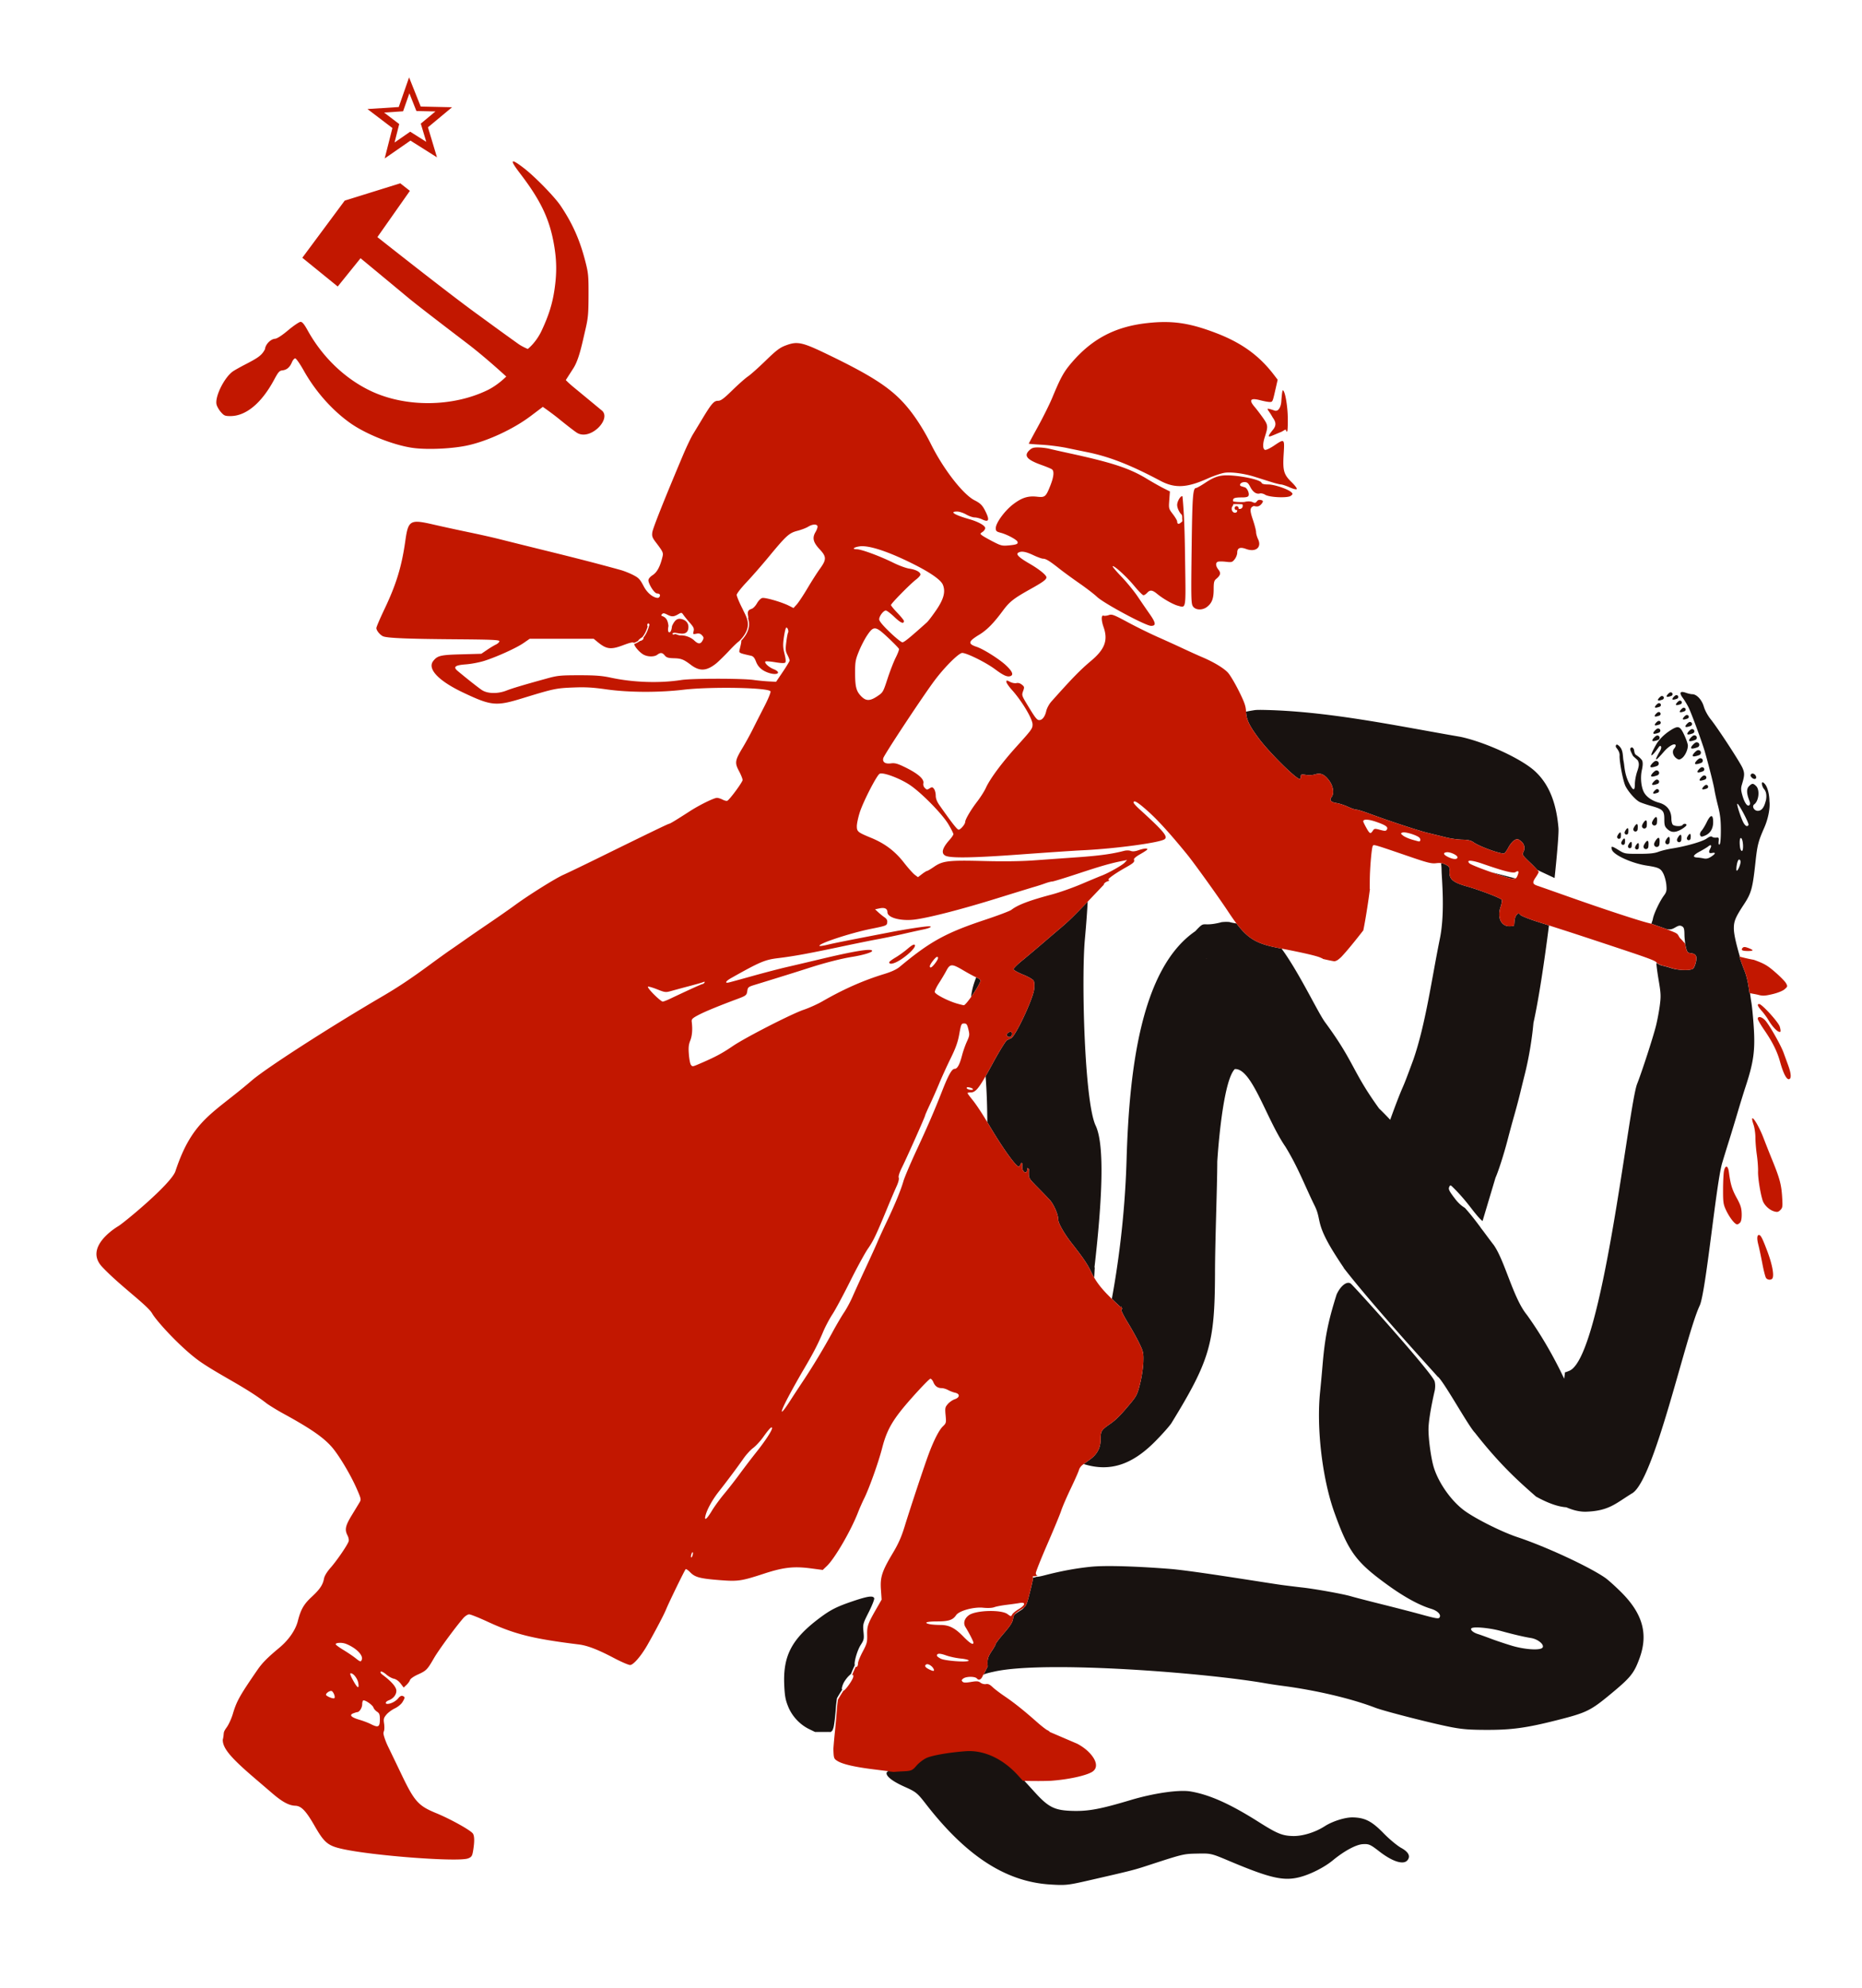 <?xml version="1.0"?>
<svg xmlns="http://www.w3.org/2000/svg" width="1581.061" height="1687.389" viewBox="0 0 1581.061 1687.389">
  <path d="M1428.582 587.291c-2.2-.058-2.193 1.715.22 4.938 1.419 1.895 3.61 5.493 4.874 7.968 2.396 4.688 11.788 30.18 14 38 3.657 12.93 7.46 28.018 8.063 32 .374 2.475 1.742 8.696 3.062 13.844 1.842 7.182 2.406 11.992 2.406 20.688 0 7.081-.414 11.58-1.093 12-.722.445-.966-.455-.75-2.688.292-3.022.068-3.33-2.063-3.094-1.304.144-2.884-.181-3.531-.718-.805-.668-2.265-.18-4.625 1.5-3.649 2.596-17.72 6.616-29.438 8.437-3.85.6-9.025 1.87-11.5 2.813-3.347 1.273-7.575 1.718-16.562 1.718-11.919 0-12.18-.037-17.406-3.281-5.694-3.534-6.599-3.582-5.532-.219 1.423 4.484 16.811 11.513 29.5 13.469 10.194 1.572 11.896 2.38 14.125 6.75 1.162 2.277 2.327 6.622 2.594 9.688.424 4.86.142 6.04-2.125 9.093-3.537 4.767-8.638 15.595-9.312 19.75-.167 1.026-.763 2.444-1.25 4.094.09.025.237.073.312.094 3.89 1.404 7.753 2.718 11.188 3.938.077.027.173.066.25.094.185.07.258.119.437.187 3.305.955 5.221.502 8.031-1.156 1.822-1.075 2.95-1.54 3.938-1.531.593 0 1.133.17 1.75.5 1.72.92 2.089 2.111 2.156 7.312.02 1.481.165 3.233.344 4.938.116 1.114.254 2.195.406 3.187.071.463.172.903.25 1.313.01.029-.01.066 0 .094.081.4.165.86.25 1.187l.031.125c.752 2.87 1.24 3.916 2.532 4.375.2.068.412.142.656.188h.062c.25.045.51.094.813.125h.062c.515.056.982.148 1.407.25h.062c.2.049.383.127.563.187 2.62.858 3.236 2.882 2.312 7.031-.516 2.318-1.52 4.792-2.219 5.5-.246.25-.651.445-1.156.625a9.398 9.398 0 01-1.719.438c-.227.033-.444.068-.687.094-.114.014-.226.019-.344.03h-.062c-.137.013-.273.044-.407.064-.156.014-.306.02-.468.03-.338.025-.705.02-1.063.032-.174.01-.353.028-.531.03h-.469c-.404 0-.8-.02-1.219-.03-3.522-.087-7.485-.592-10.5-1.563-3.025-.975-6.737-1.974-8.25-2.25-.07-.013-.12-.019-.187-.03a31.817 31.817 0 01-4.313-2.126c.02.13.068.32.063.375-.109 1.1.75 7.598 1.906 14.438 1.88 11.121 1.982 13.394.906 21.5-.66 4.985-2.118 12.662-3.218 17.062-2.395 9.575-11.982 39.102-16 49.25-7.26 18.332-29.469 231.903-57.563 243.5-1.898.784-2.863 1.15-3.687 1.282l-.688 5.468c-8.895-18.883-19.795-37.74-31.719-54.28-11.736-14.316-18.846-46.639-28.437-59.688h-.031a532.806 532.806 0 01-4.094-5.407c-1.329-1.797-2.686-3.608-4.031-5.437-.885-1.146-1.74-2.275-2.657-3.438l.032-.094c-4.238-5.7-8.597-11.39-13.375-16.656-1.322-.808-4.564-2.831-8-7.281-5.138-6.654-6.11-8.497-5.375-10.281.763-1.852 1.145-1.926 2.625-.5 5.37 5.182 10.618 11.136 16.406 18.687 3.585 4.677 7.274 8.971 8.219 9.531.402.543.761.839 1.156.907l10.969-36.688c2.208-4.825 6.971-19.297 10.53-33.062 1.392-5.378 3.833-14.378 5.438-20 1.606-5.62 3.904-14.27 5.094-19.22 1.19-4.95 2.855-11.7 3.688-15 3.598-14.256 6.245-30.34 7.468-44.062 4.56-20.501 9.316-52.372 13.188-82.78-3.88-1.248-7.704-2.47-10.719-3.438-6.875-2.207-13.057-4.728-13.75-5.625-1.155-1.496-1.405-1.5-2.875-.031-.881.88-1.722 3.094-1.875 4.937-.153 1.844-.315 3.713-.375 4.125-.06.413-1.854.75-3.969.75-7.044 0-10.528-7.353-7.625-16.094.91-2.74 1.436-5.585 1.157-6.312-.526-1.37-18.271-8.201-29.75-11.469-12.274-3.493-15.245-6.23-14.688-13.437.212-2.741-.242-3.447-3.25-5-1.326-.685-2.56-1.069-3.906-1.25.258 1.74.402 3.736.437 6.187.097 6.816 3.1 35.58-1.406 57.688-6.982 34.256-12.097 72.638-22.531 102.812-5.676 15.41-7.415 19.868-9.25 24-2.448 5.512-6.96 17.369-10.438 27.125-3.842-4.065-7.158-7.424-9.406-9.531-23.21-32.076-20.71-39.107-45.812-73.125-6.269-8.495-22.048-42.249-37.032-62.625-.56-.107-.99-.204-1.562-.313-18.564-3.515-26.349-7.364-36.719-21.03-2.736-.424-5.043-.88-6.094-1.25a34.75 34.75 0 00-1.937-.095 31.476 31.476 0 00-5.125.312c-.034.068-.25.15-.688.25-16.686 4.079-12.04-2.49-21.093 7.313-46.946 32.18-56.232 120.426-58.407 194.25-1.473 50.025-7.816 92.407-12.5 117.781.81.78 1.585 1.548 2.47 2.375l4.937 4.625.625-.375.718 1.938c-.349.357-.61.678-.687.875-.239.616 2.297 5.566 5.625 11 3.328 5.435 7.666 13.25 9.656 17.375 3.36 6.964 3.62 8.088 3.406 15.719-.129 4.605-1.327 12.628-2.718 18.25-2.22 8.973-3.03 10.69-7.657 16.28-8.779 10.61-12.777 14.645-18.187 18.376-7.127 4.915-7.719 5.877-7.719 12.719 0 7.288-2.819 12.73-8.937 17.156-1.906 1.38-3.963 2.858-5.438 3.937 21.962 6.843 40.713.904 60.5-19 5.669-5.701 11.916-12.683 13.875-15.53 32.945-53.602 36.878-68.15 37.125-126.5 0-27.18 1.884-73.624 1.938-95.75 1.34-20.995 5.925-69.593 14.906-78.47 14.537-.809 26.585 42.125 42.969 65.938 10.895 17.713 16.977 34.316 24.78 50 6.288 12.689.073 14.234 17.688 41.969a421.51 421.51 0 007.094 10.812c-.013.052-.018.104-.031.156 23.8 30.666 68.349 79.45 80.031 92.5.013-.052.018-.104.031-.156 5.93 5.614 25.817 41.952 31.344 47.5 22.112 28.261 38.67 42.559 51.813 54.125 10.497 5.812 19.003 8.66 25.781 9.125 5.307 2.327 10.681 3.747 16.187 3.75 20.167-.58 25.592-7.053 39.813-15.719 19.002-11.656 45.2-133.687 57.219-159.218 5.262-11.178 13.965-103.76 19.062-120.938 1.224-4.125 3.925-12.9 6-19.5s5.408-17.625 7.438-24.5c2.03-6.875 5.036-16.55 6.656-21.5 6.68-20.406 8.03-30.504 6.75-50-.542-8.25-1.454-17.64-2.031-20.875-.433-2.474-.783-5.124-1.157-7.844-.144-.025-.26-.037-.406-.063-.851-6.198-1.833-12.795-4.156-18.781-1.03-2.595-3.033-7.749-4.438-12.25.117.03.317.063.438.094-.23-.736-.465-1.469-.656-2.156-2-7.181-4.482-16.227-4.5-21.906-.02-6.019 1.405-9.446 8.437-20.125 6.43-9.764 7.497-13.634 9.938-36.125 1.57-14.478 2.353-17.533 7.468-29.188 3.335-7.598 5.107-16.758 4.375-22.531v-.094c.028-3.874-1.075-11.668-4.218-14.813-3.377-3.376-2.35 2.343-.407 4.594 1.483 1.717 2.599 4.524 1.688 9.563-.125.392-.248.773-.375 1.25-1.391 5.225-3.527 7.75-6.563 7.75-3.142 0-5.268-3.865-3.03-5.5 3.902-2.854 4.902-12.254 1.655-15.5-2.524-2.524-3.49-2.512-6.093.094-2.221 2.221-2.13 6.089.281 12.218.742 1.887.772 3.135.094 3.813-1.634 1.633-4.086-1.673-5.907-7.938-1.377-4.737-1.45-6.346-.437-9.687 2.27-7.491 2.33-9.553.5-13.813-2.169-5.044-21.126-34.073-27.063-41.437-2.473-3.069-4.895-7.532-5.812-10.688-1.699-5.843-6.086-10.562-9.813-10.562-1.156 0-3.61-.559-5.437-1.219-1.214-.44-2.204-.667-2.938-.687zm-10.218.344a1.596 1.596 0 00-.344.094c-.845.31-3.143 2.595-2.844 3.406.3.811 3.093-.157 3.938-.469.844-.31 1.299-1.22 1-2.031-.225-.608-.807-.979-1.438-1-.105 0-.201-.014-.312 0zm12.437 1.875c.045.01.075-.011.125 0 .151.032.338.094.531.156a4.612 4.612 0 00-.656-.156zm-7.562.5c-.104.014-.207.054-.313.094-.845.31-3.143 2.595-2.844 3.406.3.81 3.093-.157 3.938-.469.845-.31 1.268-1.22.969-2.031-.225-.608-.807-.98-1.438-1-.105 0-.209-.014-.312 0zm-12.282.719c-.103.014-.207.055-.312.094-.845.31-3.143 2.594-2.844 3.406.3.81 3.062-.157 3.906-.47.845-.31 1.3-1.22 1-2.03-.224-.609-.806-.98-1.437-1-.105 0-.21-.015-.313 0zm15.282 3.937c-.104.015-.207.055-.313.094-.845.312-3.143 2.597-2.844 3.406.3.812 3.062-.157 3.907-.468.844-.312 1.299-1.22 1-2.032-.225-.607-.807-.978-1.438-1-.105 0-.209-.014-.312 0zm-17.782 2.156a1.654 1.654 0 00-.343.094c-.845.312-3.143 2.596-2.844 3.407.299.81 3.093-.16 3.937-.47.845-.31 1.3-1.22 1-2.03-.224-.608-.806-.98-1.437-1-.105 0-.201-.014-.313 0zm21.032 3.875c-.104.014-.207.055-.313.094-.845.312-3.143 2.596-2.844 3.407.3.81 3.062-.16 3.907-.47.844-.31 1.299-1.22 1-2.03-.225-.608-.807-.98-1.438-1-.105 0-.209-.014-.312 0zm-359.313 1.813c-2.702 0-4.547.105-5.375.312-2.372.353-4.594.757-6.75 1.219v.063c.296 6.714 2.67 11.704 10.75 22.563 8.975 12.06 31.642 34.5 34.844 34.5.5 0 .906-.93.906-2.063 0-1.871.42-2.009 4.438-1.406 2.566.385 5.9.172 7.937-.5 4.586-1.514 8.204.282 12.188 6.031 3.137 4.527 3.801 10.596 1.468 13.406-2.006 2.418-.483 4.242 4.157 4.938 2.385.358 6.749 1.763 9.687 3.125 2.938 1.361 6.158 2.469 7.188 2.469 1.03 0 5.603 1.365 10.156 3.062 16.594 6.183 42.488 14.734 50.781 16.75 4.675 1.136 11.65 2.852 15.5 3.813 3.85.96 9.963 1.798 13.594 1.875 4.96.106 7.363.661 9.594 2.25 5.328 3.794 24.233 10.52 26.187 9.312.655-.405 2.242-2.726 3.531-5.156 1.29-2.43 3.522-5.092 4.938-5.906 2.353-1.352 2.82-1.275 5.375.625 3.129 2.326 4.02 6.135 2.219 9.5-1.101 2.057-.624 2.78 5.937 9 2.523 2.391 4.64 4.6 5.906 6.062l.063.031 14.625 6.844c2.32-21.83 3.64-38.512 3.312-42.375-1.867-21.999-8.279-37.508-19.968-48.281-11.432-10.54-41.814-24.57-63.094-29.157-54.12-9.272-113.727-22.205-170.094-22.906zm338.344 1.812c-.21-.01-.414.047-.625.125-.845.312-3.143 2.595-2.844 3.407.3.81 3.062-.158 3.906-.47.845-.31 1.3-1.221 1-2.03a1.593 1.593 0 00-1.437-1.032zm23.625 2.532a1.656 1.656 0 00-.344.094c-.845.31-3.143 2.594-2.844 3.406.3.81 3.093-.157 3.938-.47.845-.31 1.299-1.22 1-2.03-.224-.609-.806-.98-1.438-1-.105 0-.2-.015-.312 0zm-23.813 5a1.654 1.654 0 00-.343.094c-.845.31-3.143 2.626-2.844 3.437.299.811 3.093-.188 3.937-.5.845-.311 1.3-1.222 1-2.031-.224-.609-.806-.98-1.437-1-.105 0-.201-.015-.313 0zm26.344.937a1.54 1.54 0 00-.344.094c-.944.348-3.521 2.906-3.187 3.813.334.906 3.43-.182 4.375-.532.944-.347 1.46-1.342 1.125-2.25-.25-.679-.92-1.101-1.625-1.125-.118 0-.23-.013-.344 0zm-10.562 4.438c-1.471.13-3.33 1.112-5.97 2.812-5.73 3.695-9.8 8.31-11.655 11.531-6.643 11.538-5.285 12.794 2.187 2.282 1.198-1.686 3.5-.399.094 4.875-5.718 10.27-.835 4.964 4-.625 4.428-5.121 9.013-7.39 9.969-5.844.36.582-.146 1.95-1.125 3.031-2.13 2.354-1.1 6.382 2.156 8.531 1.748 1.154 2.371 1.102 4.344-.281 2.6-1.82 5.093-7.077 5.093-10.719 0-1.33-1.392-5.394-3.093-9.031-2.037-4.351-3.39-6.395-5.407-6.562a3.27 3.27 0 00-.593 0zm-16.094 1.062c-.248-.01-.501.033-.75.125-.997.368-3.728 3.075-3.375 4.031.352.957 3.628-.195 4.625-.562.996-.367 1.54-1.45 1.187-2.406-.264-.718-.943-1.163-1.687-1.188zm28.875.531a1.918 1.918 0 00-.75.125c-1.01.373-3.764 3.092-3.406 4.063.357.97 3.676-.19 4.687-.563 1.011-.372 1.545-1.467 1.188-2.437-.269-.728-.964-1.163-1.72-1.188zm1.906 5.282a2.076 2.076 0 00-.812.125c-1.098.403-4.108 3.384-3.72 4.437.39 1.055 4.028-.22 5.126-.625 1.097-.403 1.67-1.57 1.281-2.625-.291-.79-1.055-1.286-1.875-1.312zm-31.437.156c-.26-.01-.52.06-.782.156-1.044.385-3.9 3.216-3.53 4.219.369 1.002 3.799-.209 4.843-.594 1.044-.384 1.588-1.529 1.219-2.531a1.91 1.91 0 00-1.75-1.25zm33 5.781c-.146.019-.29.071-.438.125-1.177.434-4.385 3.62-3.969 4.75.417 1.13 4.292-.222 5.47-.656 1.176-.434 1.79-1.683 1.374-2.813-.312-.847-1.12-1.377-2-1.406a2.205 2.205 0 00-.437 0zm-67.25 1.969c-1.201-.186-1.412 1.673-.75 2.5 1.659 2.021 3.177 4.433 2.843 7.219.01 6.102 3.108 21.73 5.063 25.562 2.51 4.92 8.442 11.587 11.875 13.344 1.416.725 5.881 2.265 9.937 3.406 9.935 2.796 11.125 3.993 11.125 11.344 0 5.088.372 6.226 2.657 8.344 3.272 3.031 6.687 3.088 11.78.187 2.158-1.228 4.087-2.781 4.313-3.469.487-1.48-2.354-1.699-3.25-.25-.863 1.397-6.829 1.232-8.28-.218-.66-.661-1.22-2.915-1.22-5.032 0-6.958-3.74-11.829-10.5-13.656-5.632-1.522-10.202-4.554-12.468-8.281-2.656-4.366-3.567-12.857-2.094-19.438 1.107-4.947.933-7.828-.594-9.187-1.17-1.512-3.151-2.841-4.375-3.656-1.7-1.135-1.308-3.905-2-5.094-.72-1.237-1.712-1.758-2.656-.625-.945 1.133 1.058 4.207 1.625 5.719.51 1.36 2.566 2.587 4.625 4.75v.03c.096.297.236.635.375 1 .748 1.968.515 3.97-.969 8.282-1.078 3.133-1.969 7.916-1.969 10.625 0 6.378-1.59 5.927-5.28-1.5-1.873-3.766-3.087-8.296-3.72-13.844-.22-1.929-.493-3.69-.812-5.187-.596-5.045-.19-9.417-4.719-12.657a1.724 1.724 0 00-.562-.218zm69.03 4.656c-.292-.01-.58.048-.874.156-1.177.434-4.385 3.62-3.969 4.75.417 1.13 4.292-.222 5.469-.656 1.177-.433 1.791-1.714 1.375-2.844-.313-.847-1.12-1.377-2-1.406zm1.75 6.875a2.247 2.247 0 00-.843.156c-1.11.41-4.143 3.403-3.75 4.469.393 1.067 4.046-.215 5.156-.625 1.11-.41 1.706-1.59 1.313-2.656a2.064 2.064 0 00-1.875-1.344zm-38.03 2.281c-.152.02-.288.07-.438.125-1.198.442-4.455 3.695-4.031 4.844.424 1.151 4.364-.214 5.562-.656 1.2-.442 1.83-1.724 1.407-2.875-.319-.863-1.136-1.409-2.032-1.438a2.531 2.531 0 00-.468 0zm39.156 5.375a1.559 1.559 0 00-.375.094c-.978.361-3.627 3.03-3.281 3.969.346.939 3.553-.202 4.53-.562.978-.36 1.503-1.406 1.157-2.344-.26-.705-.926-1.132-1.656-1.156-.122 0-.249-.013-.375 0zm-38.719 2.719a2.055 2.055 0 00-.437.125c-1.149.424-4.282 3.554-3.875 4.656.406 1.102 4.195-.231 5.343-.656 1.148-.423 1.75-1.648 1.344-2.75a2.12 2.12 0 00-1.937-1.375 2.205 2.205 0 00-.438 0zm81.625 2.656c-.33.033-.658.157-.906.407-.82.82-.785 1.521.156 2.656 1.59 1.915 4.031 2.037 4.031.187 0-1.661-1.6-3.162-2.968-3.25a1.554 1.554 0 00-.313 0zm-40.75 1.594a1.994 1.994 0 00-.75.125c-.971.359-3.593 3.005-3.25 3.938.344.931 3.529-.204 4.5-.563.971-.357 1.469-1.411 1.125-2.344-.258-.7-.9-1.131-1.625-1.156zm-142.219.344s.022-.01.032 0c.625.642 1.23 1.307 1.812 1.969a63.062 63.062 0 00-1.844-1.97zm102.032 3.187c-.249-.01-.501.033-.75.125-.997.368-3.728 3.074-3.375 4.032.352.956 3.628-.195 4.625-.563.996-.367 1.54-1.45 1.187-2.406-.264-.718-.943-1.164-1.687-1.188zm41.875 4.469c-.21-.01-.414.047-.625.125-.845.312-3.143 2.595-2.844 3.406.299.811 3.093-.158 3.937-.468.845-.312 1.268-1.22.97-2.032a1.596 1.596 0 00-1.438-1.031zm-41.97 3.594c-.103.014-.206.054-.312.094-.844.31-3.142 2.595-2.843 3.406.299.81 3.061-.157 3.906-.469.845-.31 1.299-1.22 1-2.031-.224-.608-.806-.98-1.438-1-.105 0-.209-.014-.312 0zm68.345 12.437c1.278 0 10.159 16.883 9.468 18-.985 1.595-2.325 1.166-3.906-1.25-2.038-3.115-6.568-16.75-5.562-16.75zm-61.063 3.5c.01 0 .026-.01.031 0 .156.172.29.34.438.532-.149-.19-.313-.36-.469-.532zm39.031 7c-.953-.01-2.329 1.698-4 5.157-1.375 2.844-3.345 6.096-4.375 7.218-1.029 1.122-1.605 2.749-1.28 3.594.655 1.709 1.238 1.769 4.155.563 4.454-1.843 6.926-5.832 6.97-11.313.026-3.47-.516-5.209-1.47-5.219zm-47.156.782c-1.193.302-3.187 3.629-3.312 4.75-.134 1.194.696 2.277 1.843 2.406 1.148.129 2.179-.742 2.313-1.938.134-1.195.522-5.09-.625-5.218-.072-.01-.14-.02-.219 0zm-8.656 2.843c-1.142.295-3.036 3.52-3.156 4.594-.129 1.146.682 2.158 1.78 2.281 1.1.123 2.091-.699 2.22-1.843.128-1.147.474-4.909-.625-5.032a.537.537 0 00-.22 0zm-7.625 3.157c-1.04.268-2.765 3.208-2.875 4.187-.117 1.045.59 1.981 1.594 2.094 1.003.112 1.914-.643 2.03-1.688.118-1.045.442-4.481-.562-4.593a.423.423 0 00-.187 0zm-7.813 3.468c-.89.231-2.374 2.757-2.468 3.594-.1.896.516 1.685 1.375 1.781.859.096 1.618-.542 1.718-1.437.1-.895.39-3.842-.468-3.938a.33.33 0 00-.157 0zm-6.312 3.625c-.895.228-2.406 2.724-2.5 3.563-.1.895.516 1.716 1.375 1.812.859.096 1.65-.542 1.75-1.437.1-.895.39-3.842-.469-3.938a.33.33 0 00-.156 0zm59.187 1.219c-.89.228-2.374 2.723-2.468 3.563-.1.894.516 1.685 1.375 1.78.859.097 1.65-.542 1.75-1.437.1-.895.359-3.808-.5-3.906a.33.33 0 00-.157 0zm-8 .75c-1.04.265-2.765 3.177-2.875 4.156-.117 1.045.591 1.982 1.594 2.094 1.003.113 1.914-.643 2.031-1.687.117-1.046.441-4.45-.562-4.563a.423.423 0 00-.188 0zm-9.937 1.813c-1.04.264-2.765 3.176-2.875 4.156-.117 1.045.59 1.98 1.594 2.094 1.003.112 1.914-.643 2.03-1.688.118-1.044.442-4.45-.562-4.562a.423.423 0 00-.187 0zm-8.563.75c-1.243-.14-3.667 3.86-3.812 5.156-.145 1.295.756 2.454 2 2.594 1.243.138 2.355-.767 2.5-2.063.145-1.295.556-5.549-.688-5.687zm69.907.156c.713.08 1.572 2.183 1.78 5.75.29 4.95-.908 6.926-2.187 3.594-.333-.871-.625-3.393-.625-5.594 0-2.659.477-3.812 1.032-3.75zm-99.125.437c-.895.228-2.406 2.724-2.5 3.563-.1.895.516 1.716 1.375 1.812.859.096 1.65-.542 1.75-1.437.1-.895.39-3.842-.47-3.938a.33.33 0 00-.155 0zm19.656 1.969c-1.166.297-3.096 3.56-3.219 4.656-.131 1.17.69 2.218 1.813 2.344 1.123.127 2.15-.705 2.28-1.875.132-1.17.468-4.998-.655-5.125a.537.537 0 00-.22 0zm-13.938.906c-.89.228-2.374 2.724-2.468 3.563-.1.895.484 1.685 1.343 1.781.86.096 1.65-.543 1.75-1.437.1-.896.39-3.81-.468-3.907a.33.33 0 00-.157 0zm6.032 1.032c-.895.23-2.406 2.755-2.5 3.593-.1.895.516 1.684 1.375 1.782.859.096 1.65-.542 1.75-1.438.1-.894.39-3.841-.47-3.937a.33.33 0 00-.155 0zm61.593 1.78c.675.069.709 1.042-.156 2.657-1.745 3.262-1.334 4.43 1.406 3.906 3.438-.657 3.132.618-.75 3.157-2.357 1.54-4.073 1.969-6.25 1.5-1.65-.356-4.125-.71-5.5-.782-4.402-.227-3.64-2.043 2.125-5.125 3.088-1.65 6.369-3.639 7.282-4.406.804-.675 1.438-.947 1.843-.906zm24.375 12.126c.36.025.726.422 1.032 1.219.663 1.727-2.312 9.125-3.282 8.156-.306-.306-.252-2.39.125-4.625.522-3.09 1.336-4.804 2.125-4.75zm-210.593 10.75c13.842 4.828 18.48 6.294 20.53 5.312l-20.53-5.312zm-319.907 7.812zm-22.75 17.157c-11.768 12.298-16.19 16.592-22.53 21.968-4.4 3.731-12.104 10.316-17.126 14.625-5.021 4.31-12.334 10.461-16.25 13.657-3.916 3.194-7.125 6.394-7.125 7.125 0 .73 3.614 2.782 8.031 4.562 4.605 1.856 8.482 4.106 9.094 5.25.633 1.182.822 4.11.438 7.188-1.063 8.503-15.822 39.855-19.563 41.562-.825.377-2.4 1.129-3.5 1.688-1.1.558-6.584 9.456-12.187 19.78-2.359 4.347-4.282 7.827-6 10.813 1.042 12.933 1.418 26.523 1.468 39 .555.921 1.088 1.757 1.657 2.719 10.7 18.11 21.235 33.006 24.53 34.813.11.06.22.094.313.125.094.03.174.062.25.063.056 0 .12-.021.188-.063.069-.04.139-.107.219-.188.141-.143.3-.338.468-.594.012-.019.02-.044.032-.063.037-.058.086-.124.125-.187.155-.255.303-.582.468-.906.203-.397.422-.805.625-1.282.004-.01-.004-.02 0-.03l1.125.937c-.061.212-.111.438-.156.625-.362 1.524-.208 3.661.375 4.75 1.198 2.239 2.905 2.619 3.438.75.092-.324.291-1.343.53-2.625l1.25 1.031a37.72 37.72 0 00-.124 1.5 27.612 27.612 0 00-.063 1.594c-.034 4.577.253 5.03 7.157 12 3.945 3.984 8.697 8.905 10.562 10.937 3.277 3.569 6.794 11.375 7.219 15.813.028.296.031.58.031.844 0 3.127 5.045 12.015 11.438 20.156 7.22 9.195 11.044 14.452 13.718 19.031.446.763.858 1.51 1.25 2.25.393.74.766 1.47 1.125 2.219a76.536 76.536 0 003.032 5.719c.218-3.948.459-8.248.468-8.813l-.25.25c6.698-58.524 8.741-104.159 1-120.5-9.545-20.152-12.156-124.969-9.156-157.969 1.262-13.878 1.983-24.39 2.406-32.125zm100.063 48.156c.24.01.478-.01.719 0 .476.018.98.064 1.468.094a63.86 63.86 0 00-2.187-.094zM828.957 829.54c-2.136 5.113-3.781 10.751-4.406 16.656 3.847-5.407 8-12.243 8-13.937 0-.667-1.468-1.836-3.281-2.594-.073-.03-.23-.089-.313-.125zm29.032 46.219c-1.54.028-3.79 2.024-3.032 3.25.392.633 1.378 1.156 2.188 1.156 1.818 0 3.024-2.82 1.75-4.094-.237-.236-.551-.322-.906-.312zM1144.8 1088.79c-3.054.092-7.074 3.782-9.844 9.875-.182.566-.34 1.046-.53 1.656-6.977 22.405-9.511 35.493-11.47 59-.595 7.15-1.516 17.05-2.03 22-3.21 30.862 1.895 73.926 12.155 102.5 12.067 33.605 18.375 42.1 45.72 61.813 13.71 9.884 26.278 16.76 36.25 19.781 5.22 1.583 8.447 4.548 7.53 6.938-.728 1.898-2.067 1.702-17.625-2.563-5.775-1.582-19.725-5.186-31-8-11.275-2.813-23.442-5.947-27.03-7-6.687-1.96-30.74-6.275-41.47-7.437-3.3-.358-10.725-1.275-16.5-2.032-11.057-1.448-74.965-12.043-95.187-13.687-17.333-1.407-51.491-3.468-67.5-1.844-12.635 1.282-25.14 3.597-38.906 7.156-3.757.971-5.986 1.436-7.282 1.344h-.03c-1.42.574-2.383.75-3.032.781v2.188c-.07.095-.117.187-.156.281-.043.088-.08.16-.094.25-.155 1.018-.914 4.35-1.688 7.375-2.775 10.856-3.25 13.252-5.5 15.156-.965 1.337-2.244 2.05-4.562 3.532-1.59 1.017-2.704 1.794-3.531 2.53-.718.986-1.028 2.037-1.282 3.626-.476 2.977-2.391 5.96-7.656 12.062-3.852 4.465-7 8.597-7 9.157 0 .28-.397 1.122-1.031 2.25a52.54 52.54 0 01-1.125 1.875c-.419.673-.863 1.379-1.344 2.093-2.767 4.11-3.5 6.155-3.5 9.875a28.054 28.054 0 00.156 2.938l-3.218 6.469c-.245.24-.422.517-.594.812 1.368-.926 3.96-1.606 9.812-2.875 43.781-9.495 180.618 1.289 230.25 10.094 3.025.537 9.325 1.482 14 2.094 28.572 3.738 58.494 10.78 78.782 18.562 7.952 3.05 49.691 13.696 65.062 16.594 9.32 1.757 15.352 2.208 30.156 2.219 20.634.016 33.2-1.698 58.063-7.97 26.569-6.7 29.371-8.1 47.937-23.53 15.773-13.11 18.714-16.846 23.313-29.594 7.385-20.473 2.515-37.685-15.781-55.875-5.008-4.98-11.125-10.468-13.625-12.188-13.94-9.59-50.47-26.48-74.407-34.437-13.38-4.448-35.878-15.724-45.218-22.656-11.068-8.216-21.739-23.363-25.813-36.657-2.235-7.293-4.469-23.34-4.469-32.062 0-6.478 2.085-19.04 5.344-33.219.01-.043.025-.082.031-.125.388-2.492.467-4.941-.125-7.406-1.604-6.687-67.647-79.996-71.125-82.938-.652-.551-1.432-.806-2.28-.781zm-405.25 266.313c-2.609-.036-7.228 1.168-14.906 3.75-14.095 4.74-19.362 7.399-28.969 14.625-23.435 17.627-30.897 31.875-29.75 56.78.426 9.235 1.021 12.498 3.344 18.25 3.281 8.13 9.96 15.274 17.844 19.095l4.937 2.406h9.219c1.09 0 1.927-.023 2.625-.062-.3.019-.569.052-.938.062h2.75l-.03-.344c1.051-.391 1.358-1.247 1.968-3.094.62-1.882 1.521-8.97 2-15.75.254-3.608.592-6.687 1.031-9.437 1.44-2.596 3.103-5.225 4.563-7.469-.198.044-.33-.027-.375-.25-.174-.868.426-3.1 1.312-4.969.887-1.868 2.938-4.693 4.563-6.25.835-.8 1.415-1.349 1.843-1.687.177-.413.336-.84.5-1.25.744-1.858 1.778-4.14 2.75-6.219-.831-2.088 1.931-12.365 5.032-17.187 2.75-4.278 2.917-5.06 2.343-11.157-.604-6.425-.504-6.795 4.532-16.781 2.828-5.612 4.876-10.87 4.562-11.687-.34-.887-1.185-1.352-2.75-1.375zm514.438 26.187c5.245.014 13.83 1.175 20.468 3 10.502 2.889 19.629 5.032 25.5 5.969 7.081 1.13 13.023 7.182 8.75 8.906-3.962 1.599-15.555.486-25.125-2.406-5.574-1.685-13.5-4.344-17.625-5.906-4.125-1.563-9.137-3.37-11.156-4-3.91-1.223-6.613-3.615-5.406-4.813.514-.51 2.21-.76 4.594-.75zm-530.813 40.844c-.4.34-.873.808-1.562 1.469.69-.662 1.158-1.125 1.562-1.47zm98.375 62.75c-.479.015-.959.06-1.437.094-14.09.989-28.749 3.538-33.563 5.812-2.602 1.23-6.396 4.171-8.437 6.563-3.435 4.024-4.325 4.389-11.72 4.719-10.942.487-13.536 1.031-13.593 2.906-.09 2.985 5.473 7.162 15.563 11.656 9.34 4.16 10.575 5.16 17.718 14.375 34.326 44.277 67.832 66.027 105.438 68.438 13.28.851 15.24.628 32.719-3.375 35.337-8.096 38.326-8.822 48.937-12.282 31.725-10.344 31.572-10.325 43.5-10.562 11.687-.233 11.72-.205 27.5 6.437 34.818 14.656 46.138 17.164 60.094 13.375 9.037-2.454 20.459-8.301 27.437-14.062 9.63-7.95 19.751-13.418 25.47-13.75 5.163-.3 6.335.2 14.062 6.187 11.028 8.546 20.279 11.522 23.718 7.625 2.999-3.396 1.186-7.143-5.156-10.625-3.33-1.828-10.106-7.447-15.031-12.5-9.89-10.147-15.679-13.14-25.969-13.406-6.445-.166-17.26 3.215-23.844 7.438-8.18 5.247-18.884 8.56-27.03 8.375-9.087-.207-13.422-1.981-29.313-12.032-24.117-15.253-41.542-23.06-57.72-25.812-9.676-1.647-31.238 1.455-50.718 7.28-25.578 7.65-35.723 9.564-48.906 9.25-15.543-.368-20.75-2.852-32.313-15.53-4.513-4.95-11.152-12.248-14.78-16.22-11.992-13.124-26.775-20.403-41.188-20.374-.48 0-.959-.015-1.438 0z" fill="#181210"/>
  <path d="M347.362 65.676l-8.78 25.157-26.563 1.718 21.187 16.125-6.562 25.813 21.875-15.156 22.53 14.218-7.655-25.5 20.468-17.03-26.625-.595-9.875-24.75zm.25 13.532l5.97 15.03 16.155.345-12.437 10.343 4.656 15.47-13.656-8.626-13.281 9.188 3.968-15.657-12.843-9.78 16.125-1.063 5.343-15.25zm88.157 57.78c-1.301.103.683 3.481 5.843 10.22 17.525 22.88 25.028 38.657 28.813 60.468 2.324 13.395 2.448 24.354.375 38.313-1.791 12.063-4.86 21.77-10.906 34.687-4.78 10.21-11.75 15.5-11.75 15.5s-4.698-1.912-7.97-4.25c-11.934-8.527-17.62-12.652-33.312-24.125-24.64-17.66-86.406-66.562-86.406-66.562l27.594-39.25-8.156-6.406-47.188 14.687-36 48.5 30.063 24.406 19.375-24s27.406 22.643 39.218 32.5c6.582 5.501 20.271 16.117 51.594 40 15.705 11.975 32.906 27.907 32.906 27.907s-7.036 7.256-16 11.593c-29.53 14.29-69.075 14.662-98.5.907-22.126-10.344-41.498-28.83-54.125-51.657-2.927-5.292-4.553-7.25-6.03-7.25-1.115 0-6.023 3.335-10.876 7.407-4.852 4.071-9.034 6.826-10.781 6.937-3.662.234-8.138 4.664-8.563 8.875-2.728 5.385-6.256 7.505-17.125 13.125-3.85 1.991-8.265 4.47-9.812 5.5-7.355 4.894-15.678 21.434-14.188 28.219.372 1.693 2.034 4.616 3.688 6.5 2.696 3.071 3.542 3.416 8.156 3.406 13.209-.025 26.434-11.042 37.125-30.969 3.481-6.488 4.436-7.555 7.031-7.843 3.685-.41 6.237-2.611 8.032-6.907.751-1.798 1.998-3.25 2.78-3.25.784 0 4.03 4.613 7.188 10.25 9.826 17.536 23.836 33.417 39.188 44.407 13.27 9.5 36.596 18.844 53.031 21.25 12.186 1.783 33.526.868 46.781-2 17.124-3.705 38.972-13.85 53.625-24.875 5.151-3.876 10.438-7.875 10.438-7.875s7.54 5.19 14.062 10.5c6.523 5.308 13.225 10.454 14.875 11.468 11.174 6.996 29.233-11.315 21.47-18.625l-9.25-7.656c-5.082-4.201-12.08-9.975-15.563-12.844-3.59-2.957-6.094-5.593-6.094-5.593l6.437-10.032c4.84-7.531 7.369-20.624 10.188-32.656 2.306-9.844 2.64-13.416 2.687-29.219.05-16.532-.163-18.895-2.718-28.812-4.727-18.342-10.871-32.14-20.97-47.188-5.13-7.644-22.008-24.929-31.28-32.03-4.997-3.828-7.988-5.736-9-5.657zm552.968 136.345c-4.684 0-9.532.317-14.812.906-26.863 2.995-46.424 13.214-63.719 33.281-6.9 8.006-9.515 12.716-16.656 29.938-2.23 5.376-7.65 16.3-12.031 24.28-4.383 7.981-7.97 14.639-7.97 14.813 0 .175 5.063.592 11.25.938 6.188.345 15.75 1.595 21.25 2.75 5.5 1.154 13.15 2.722 17 3.5 18.883 3.814 36.878 10.856 62.25 24.344 12.303 6.54 22.499 6.021 40.313-2 5.04-2.27 11.54-4.446 14.47-4.844 5.7-.774 16.448.671 24.968 3.344 2.76.865 8.55 2.682 12.875 4.062 4.325 1.38 8.697 2.531 9.719 2.531 1.021 0 4.345 1.098 7.375 2.438 3.293 1.456 5.732 2.023 6.093 1.437.333-.538-1.617-3.14-4.343-5.78-6.718-6.51-7.646-9.711-6.782-23.75.823-13.36.852-13.363-8.25-7.25-3.54 2.377-6.775 3.869-7.656 3.53-1.916-.735-1.96-5.176-.125-10.843 2.95-9.11 2.838-10.124-1.625-16.438-2.274-3.217-5.417-7.318-6.969-9.125-5.133-5.979-3.605-7.862 4.625-5.719 3.123.814 6.752 1.5 8.063 1.5 2.61 0 2.506.197 5.094-11.187l1.75-7.688-2.907-3.812c-12.698-16.733-27.759-27.614-49.937-36.031-16.862-6.4-29.26-9.14-43.313-9.125zM675.77 291.176c-2.81.071-5.434.827-8.72 2.063-4.942 1.859-7.925 4.129-17 12.937-6.052 5.876-12.767 11.867-14.937 13.313-2.17 1.445-8.103 6.692-13.187 11.656-7.559 7.38-9.815 9.031-12.313 9.031-3.434 0-5.538 2.449-13.593 15.844a2415.92 2415.92 0 01-7.657 12.656c-1.683 2.75-5.44 10.625-8.343 17.5-16.02 37.943-25.677 62.213-26.125 65.625-.428 3.253-.005 4.55 2.812 8.25 6.272 8.241 6.654 9.042 5.844 12.438-1.97 8.254-4.604 13.206-8.281 15.594-2.357 1.53-3.702 3.182-3.688 4.5.03 2.795 4.826 11.113 7.5 11.156 3.84.06 2.16 3.74.406 3.719-3.217-.038-8.484-3.37-11.843-9.75-3.232-6.137-4.306-7.28-9.157-9.75-3.022-1.54-7.738-3.403-10.468-4.157-19.233-5.31-35.918-9.62-62.47-16.156-16.774-4.13-35-8.663-40.5-10.062-5.5-1.4-17.2-4.024-26-5.844-8.8-1.82-22.3-4.759-30-6.531-19.938-4.59-21.404-3.727-23.905 14-3.072 21.768-7.703 36.877-17.72 57.875-3.777 7.92-6.855 15.12-6.843 16 .028 2.007 2.839 5.546 5.469 6.875 3.159 1.595 20.051 2.317 61 2.625 31.626.238 38 .5 38 1.656 0 .764-1.35 2.058-3 2.844s-5.086 2.862-7.656 4.625l-4.688 3.187-16.969.469c-17.646.459-20.315 1.076-23.906 5.719-5.118 6.618 4.496 16.783 25.219 26.625 24.136 11.462 28.125 11.836 50.5 4.968 26.6-8.164 28.618-8.578 43-9.156 10.623-.427 16.649-.09 28.25 1.563 18.802 2.679 44.41 2.81 65.375.343 23.626-2.778 72.844-1.85 74.094 1.407.309.806-2.022 6.506-5.188 12.656-3.165 6.15-7.564 14.788-9.75 19.187-2.185 4.4-6.13 11.6-8.781 16-6.49 10.773-6.797 12.726-3.031 19.782 1.669 3.127 3.03 6.526 3.03 7.562 0 1.736-10.574 16.153-12.905 17.594-.562.347-2.361-.06-4-.906-1.64-.848-3.807-1.532-4.813-1.532-2.563 0-14.791 5.998-22.937 11.25-11.773 7.591-16.994 10.75-17.75 10.75-.728 0-17.361 8.039-61.094 29.532-12.65 6.217-25.494 12.385-28.531 13.718-6.726 2.954-29.365 17.103-40.97 25.594-4.674 3.421-14.35 10.186-21.5 15.031-7.15 4.846-16.6 11.336-21 14.438-4.4 3.102-10.17 7.111-12.812 8.906-2.64 1.795-10.516 7.463-17.5 12.594-15.659 11.505-26.55 18.776-40.187 26.75-45.16 26.405-99.139 61.184-111 71.531-32.97 28.36-50.113 32.959-64.656 76.969-3.95 10.86-43.439 43.444-48.375 46.406-4.937 2.962-28.622 18.766-13.813 34.563 14.81 15.797 38.488 32.588 42.438 39.5 3.949 6.91 25.671 30.577 41.468 41.437 17.08 11.653 38.405 21.437 55.938 35.094 3.025 2.148 9.325 5.976 14 8.531 23.104 12.626 33.987 20.14 41.219 28.406 5.885 6.73 15.746 23.164 20.937 34.938 3.935 8.925 4.071 9.59 2.625 12-.842 1.403-3.838 6.343-6.656 10.969-5.468 8.975-6.133 12.217-3.563 17.187.854 1.65 1.27 3.86.938 4.906-1.024 3.227-9.88 16.191-15.219 22.282-3.288 3.751-5.303 7.092-5.75 9.5-.963 5.199-3.568 9.053-10.375 15.343-6.7 6.193-9.344 10.768-11.75 20.344-1.957 7.793-7.744 16.192-15.687 22.813-10.348 8.624-14.573 12.904-18.75 18.968-15.08 21.894-17.594 26.413-20.844 37.344-1.16 3.902-3.473 8.938-5.125 11.219-3.743 5.183-1.873 4.342-3.375 10.562-.208 6.835 6.113 14.672 25.281 31.157 5.13 4.411 12.642 10.83 16.656 14.28 8.564 7.361 14.19 10.428 19.625 10.626 5.116.186 9.03 4.25 16.438 17.156 8.126 14.158 11.221 16.765 23.25 19.469 25.887 5.82 98.95 11.317 107.094 8.062 2.883-1.152 3.456-2.03 4.187-6.375 1.293-7.683 1.232-12.71-.187-14.718-2.027-2.868-19.139-12.38-31.25-17.344-15.017-6.155-18.4-9.917-29.344-32.781-4.536-9.477-9.712-20.213-11.5-23.875-1.788-3.663-3.476-8.418-3.781-10.563-.139-.83.072-1.692.437-2.562.367-1.154.384-4.025.031-6.375-.554-3.695-.287-4.714 2.032-7.47 1.475-1.752 4.695-4.124 7.156-5.28 2.47-1.161 5.336-3.516 6.375-5.22 2.31-3.787 2.33-4.47.219-5.28-1.095-.42-2.372.251-3.75 1.968-2.04 2.543-6.277 4.75-9.157 4.75-2.32 0-1.638-1.985 1.032-3 3.95-1.501 6.53-4.706 6.53-8.125 0-3.13-4.01-7.81-11.562-13.468-1.76-1.32-2.359-2.347-1.656-2.782.611-.377 2.668.681 4.563 2.344 1.894 1.663 4.832 3.317 6.53 3.656 1.888.378 4.11 1.952 5.72 4.063l2.625 3.437 2.375-2.218c1.306-1.228 2.663-3.097 3-4.157.354-1.117 3.177-3.106 6.75-4.718 7.123-3.216 7.916-4.016 13.625-13.907 3.935-6.818 18.233-26.305 24.843-33.875 1.561-1.787 3.815-3.25 5-3.25s8.06 2.72 15.282 6.063c23.393 10.826 38.507 14.618 77.875 19.5 7.321.908 16.254 4.36 29.78 11.5 6.185 3.264 12.372 5.937 13.75 5.937 2.772 0 9.5-7.855 14.876-17.343 6.971-12.306 13.903-25.51 15.656-29.844 2.323-5.744 15.7-33.2 16.625-34.125.368-.368 2.152.848 3.969 2.719 4.03 4.15 8.315 5.265 25.531 6.593 14.957 1.155 17.93.701 37.094-5.562 16.483-5.387 25.276-6.366 39.844-4.438l9.968 1.313 3.563-3.406c6.76-6.516 20.361-29.941 26.375-45.407 1.283-3.3 3.644-8.664 5.25-11.906 4.306-8.69 12.116-30.586 15.25-42.75 4.176-16.209 9.34-24.84 25.844-43.344 7.607-8.528 14.412-15.5 15.125-15.5.713 0 1.87 1.36 2.562 3.032 1.398 3.375 3.67 4.959 7.156 4.968 1.274 0 3.663.733 5.313 1.625 1.65.893 4.35 1.918 6 2.282 4.249.937 4.039 4.045-.375 5.53-1.858.626-4.502 2.467-5.875 4.063-2.293 2.666-2.44 3.42-1.875 9.5.592 6.372.5 6.744-2.313 9.438-3.255 3.118-7.777 11.992-12.25 24.062-3.77 10.176-15.434 45.343-20.25 61-2.741 8.913-5.332 14.702-10 22.5-9.215 15.397-10.855 20.498-10.093 31l.593 8.5-4.03 7c-7.711 13.376-8.434 15.417-8.25 22.844.152 6.221-.214 7.553-3.813 14.344-2.181 4.116-3.97 8.548-3.97 9.844 0 1.295-.45 2.628-1 2.968-.421.261-.689.168-.843-.218-.972 2.08-2.007 4.36-2.75 6.218-.164.41-.324.837-.5 1.25.36-.284.62-.425.781-.406.277.032.313.509.313 1.344 0 2.442-6.73 11.834-8.438 12.219-1.459 2.243-3.121 4.873-4.562 7.468-.007.043-.024.082-.031.125-.103.65-.19 1.312-.282 2-.006.043-.025.082-.03.125-.092.694-.17 1.418-.25 2.157-.003.025.001.04 0 .063a131.178 131.178 0 00-.438 4.968c-1.041 14.312-2.06 20.997-2.875 32.375.26 7.95.373 8.35 3.468 10.282 4.378 2.73 14.804 5.129 30.782 7.093l13.343 1.657.094.156c1.178.126 2.377.25 3.563.375 1.915-.185 4.313-.358 7.5-.5 7.393-.33 8.283-.694 11.718-4.719 2.041-2.391 5.836-5.333 8.438-6.562 4.814-2.274 19.473-4.824 33.562-5.813 15.31-1.075 31.272 6.281 44.063 20.281 1.09 1.193 2.94 3.236 4.437 4.875 9.485.215 17.68.218 23.969-.063.063 0 .125-.03.188-.03 13.973-1.015 28.764-4.143 34.343-7.376 5.313-3.078 4.58-9.323-1.937-16.25-2.701-2.87-6.263-5.523-10.406-7.75l-23.344-10c-.297-.47-1.132-1.101-2.125-1.562-1.238-.574-5.4-3.836-9.25-7.25-10.438-9.256-19.175-16.22-27-21.5-3.85-2.598-8.438-6.08-10.188-7.75-2.297-2.194-3.851-2.933-5.625-2.594-1.39.266-3.4-.232-4.625-1.156-1.82-1.373-3.119-1.484-8.125-.656-4.54.75-6.24.71-7.187-.25-.991-1.005-.862-1.545.687-2.688 2.532-1.868 9.979-1.873 11.532 0 1.6 1.928 3.613.992 4.968-2.281.27-.65.555-1.158 1-1.594l3.219-6.469c-.04-.331-.069-.692-.094-1.062a28.047 28.047 0 01-.062-1.875c0-3.72.732-5.766 3.5-9.875.481-.715.925-1.42 1.344-2.094a52.54 52.54 0 001.125-1.875c.634-1.127 1.03-1.97 1.03-2.25 0-.56 3.149-4.691 7-9.156 5.266-6.103 7.181-9.085 7.657-12.063.547-3.421 1.349-4.44 5.938-7.375 5.655-3.618 5.134-2.592 8.937-17.468.773-3.025 1.533-6.357 1.688-7.375.013-.09.051-.162.093-.25.04-.094.087-.187.157-.282v-3.562s.964.668 4.156-.625c-1.268-.102-1.625-.756-1.625-1.969 0-1.122 4.44-12.26 9.875-24.75s10.688-25.162 11.656-28.187c.968-3.025 4.61-11.476 8.094-18.75 3.484-7.275 6.618-14.353 6.969-15.75.35-1.397 1.683-3.328 2.968-4.282 1.286-.953 4.22-3.068 6.5-4.718 6.119-4.427 8.938-9.869 8.938-17.157 0-6.84.592-7.803 7.719-12.718 5.41-3.731 9.408-7.766 18.187-18.375 4.627-5.592 5.436-7.308 7.656-16.282 1.391-5.621 2.59-13.644 2.719-18.25.215-7.63-.046-8.754-3.406-15.718-1.99-4.125-6.329-11.94-9.656-17.375-3.328-5.435-5.864-10.385-5.625-11 .076-.197.338-.519.687-.875l-.719-1.938-.625.375-4.937-4.625c-10.912-10.206-15.888-16.52-20.469-26.062a63.101 63.101 0 00-1.125-2.22 61.43 61.43 0 00-1.25-2.25c-2.674-4.578-6.498-9.836-13.719-19.03-6.393-8.141-11.437-17.03-11.437-20.157 0-.263-.003-.547-.032-.843-.425-4.438-3.942-12.244-7.218-15.813-1.866-2.032-6.617-6.953-10.563-10.937-6.903-6.97-7.19-7.423-7.156-12 .004-.519.027-1.057.062-1.594.028-.492.077-.995.125-1.5l-1.25-1.031c-.24 1.281-.438 2.3-.53 2.625-.534 1.868-2.24 1.489-3.438-.75-.583-1.089-.737-3.226-.375-4.75.044-.188.094-.413.156-.625l-1.125-.938c-.004.01.004.021 0 .031-.204.476-.423.885-.625 1.281-.165.325-.313.652-.469.907-.038.063-.087.13-.125.187-.012.02-.02.044-.031.063-.168.256-.327.45-.469.594-.08.08-.15.147-.219.187a.356.356 0 01-.187.062c-.077 0-.157-.032-.25-.062-.094-.03-.203-.065-.313-.125-3.295-1.806-13.831-16.703-24.53-34.812-5.869-9.93-11.022-17.75-14.626-22.156-2.087-2.552-3.812-4.914-3.812-5.25 0-.337 1.265-.594 2.812-.594 1.36 0 2.582-.398 3.969-1.563.277-.233.583-.483.875-.78 1.462-1.49 3.13-3.837 5.312-7.407.437-.714.896-1.466 1.375-2.281 1.917-3.262 4.185-7.37 6.97-12.5 5.602-10.325 11.087-19.223 12.187-19.782 1.1-.558 2.675-1.31 3.5-1.687 3.74-1.708 18.5-33.06 19.562-41.563.385-3.076.195-6.005-.437-7.187-.613-1.144-4.49-3.394-9.094-5.25-4.418-1.78-8.031-3.832-8.031-4.563 0-.73 3.209-3.93 7.125-7.125s11.228-9.347 16.25-13.656a4704.701 4704.701 0 0117.125-14.625c7.595-6.44 11.74-10.552 30.03-29.812l6.188-6.5.125-.625c.005-.01-.005-.022 0-.031.64-1.096 2.004-2.072 4.813-2.75-1.329-.502-1.304-1.296.062-2.407 3.13-2.544 7.629-5.448 13.782-8.906 6.546-3.678 7.556-4.685 6.812-6.625-.298-.777 1.714-2.53 5.094-4.437 3.072-1.734 5.849-3.534 6.156-4.032.841-1.36-2.795-1.086-7.469.563-2.82.995-4.92 1.175-6.53.562-1.38-.525-3.772-.54-5.72-.03-10.13 2.645-21.05 4.127-39.625 5.437-11.397.804-28.143 2.006-37.218 2.656-10.622.761-25.585.959-42 .531-29.956-.779-35.058-.195-42.375 4.844-2.82 1.942-5.493 3.531-5.938 3.531-.444 0-2.396 1.195-4.312 2.657l-3.47 2.656-2.687-2c-1.484-1.104-5.677-5.787-9.28-10.406-7.556-9.686-16.12-16.16-27.813-20.97-11.306-4.65-12.125-5.308-12.125-9.905 0-2.16 1.124-7.46 2.5-11.75 2.9-9.047 14.213-31.068 16.78-32.688.318-.2.803-.302 1.438-.312 4.452-.043 15.943 4.399 23.72 9.406 9.722 6.26 28.17 24.974 33.405 33.875 2.284 3.882 4.157 7.596 4.157 8.25 0 .654-1.498 2.874-3.344 4.937-6.098 6.82-7.287 11.286-3.5 13.313 4.148 2.22 23.348 1.927 63.344-1 22-1.61 45.85-3.221 53-3.563 28.149-1.343 66.378-6.515 69.937-9.468 2.781-2.308-1.002-6.798-21.812-25.75-2.538-2.312-4.625-4.674-4.625-5.25 0-2.544 3.46-.457 12.187 7.312 8.286 7.377 18.99 19.169 33.25 36.656 6.083 7.46 26.726 36.21 34.844 48.5 14.642 22.167 21.301 26.894 43.812 31.157 18.607 3.523 30.871 6.335 34.407 7.875 1.646.716 2.365 1.03 2.25 1.187 3.784.867 7.633 1.71 9.75 2a8.6 8.6 0 00.812-.187c.441-.127.849-.293 1.25-.5.028-.014.066-.016.094-.031.176-.095.354-.23.531-.344.159-.102.336-.194.5-.313.05-.036.107-.087.156-.125.022-.017.04-.045.063-.063.2-.153.409-.32.625-.5.08-.066.198-.149.281-.218.407-.348.847-.74 1.344-1.188 6.922-7.194 18.906-22.781 18.906-22.781s2.592-12.109 5.625-35.094l-.187-.03.062-7.438c.081-10.39 1.569-27.506 2.531-29.063.272-.439.38-.783 1.375-.687 2.192.212 8.778 2.495 31.438 10.25 13.754 4.706 17.138 5.537 21 5.062 3.354-.412 5.544-.098 8.094 1.219 3.008 1.553 3.461 2.26 3.25 5-.557 7.208 2.414 9.944 14.687 13.437 11.48 3.268 29.224 10.1 29.75 11.47.28.727-.246 3.571-1.156 6.312-2.903 8.74.58 16.093 7.625 16.093 2.115 0 3.908-.337 3.969-.75.06-.412.221-2.28.375-4.125.153-1.843.993-4.056 1.875-4.937 1.47-1.47 1.72-1.465 2.875.03.693.898 6.875 3.419 13.75 5.626 6.875 2.207 17.88 5.747 24.437 7.844 6.557 2.096 26.807 8.762 45 14.812 27.244 9.06 32.365 10.976 32.813 12.625h.03c.003.01-.001.021 0 .031a31.897 31.897 0 004.282 2.094l.188.03c.378.07.892.197 1.5.345 1.824.443 4.48 1.175 6.75 1.906 3.895 1.255 9.375 1.794 13.437 1.562h.125c.265-.016.499-.07.75-.094.139-.015.273-.014.406-.03.243-.027.46-.062.688-.095 1.343-.225 2.338-.581 2.812-1.062.699-.708 1.703-3.182 2.22-5.5 1.128-5.07-.015-7.018-4.345-7.469-2.602-.27-3.122-.86-4.125-4.687l-.03-.125c-.086-.327-.17-.788-.25-1.188-.006-.028.004-.066 0-.094-.079-.41-.18-.849-.25-1.312-.034-.215-.063-.466-.095-.688-1.124-1.267-2.63-2.975-3.593-4-.512-.314-1.115-1.062-1.75-2.25-.736-1.375-1.7-2.5-2.157-2.5-.163 0-.306-.143-.437-.344-1.56-.705-4.215-1.84-8.969-3.656-.077-.028-.173-.067-.25-.094-3.435-1.22-7.298-2.534-11.187-3.937-.485-.135-1.33-.37-2.032-.563-6.972-1.54-36.572-11.2-66.968-21.937-13.475-4.76-25.997-9.172-27.844-9.782-4.454-1.47-4.769-2.724-1.719-7.218 1.407-2.073 2.563-4.157 2.563-4.657s-3.2-3.967-7.125-7.687c-6.561-6.22-7.039-6.943-5.938-9 1.8-3.365.91-7.174-2.219-9.5-2.555-1.9-3.022-1.977-5.375-.625-1.416.814-3.647 3.475-4.937 5.906-1.29 2.43-2.876 4.752-3.531 5.156-1.955 1.208-20.86-5.518-26.188-9.312-2.23-1.589-4.634-2.144-9.594-2.25-3.63-.077-9.743-.915-13.593-1.875-3.85-.96-10.825-2.677-15.5-3.813-8.294-2.015-34.188-10.567-50.782-16.75-4.553-1.696-9.126-3.062-10.156-3.062-1.03 0-4.249-1.107-7.187-2.469-2.939-1.361-7.303-2.767-9.688-3.125-4.64-.696-6.163-2.52-4.156-4.937 2.333-2.811 1.669-8.88-1.469-13.407-3.984-5.749-7.601-7.544-12.187-6.03-2.038.672-5.372.884-7.938.5-4.017-.603-4.437-.466-4.437 1.405 0 1.134-.406 2.063-.907 2.063-3.202 0-25.869-22.44-34.843-34.5-8.08-10.859-10.454-15.85-10.75-22.563-.213-4.832-1.283-7.91-6.125-17.656-3.224-6.488-7.358-13.437-9.188-15.469-3.456-3.837-12.147-9.1-21.969-13.25-3.135-1.325-10.218-4.517-15.718-7.093-5.5-2.577-15.454-7.11-22.125-10.063-6.671-2.953-18.06-8.562-25.313-12.469-11.945-6.432-13.475-6.997-16.156-6.062-1.628.568-3.628.78-4.438.469-1.98-.76-1.963 4.003.032 9.656 3.954 11.208 1.13 18.855-10.625 28.719-9.13 7.66-15.923 14.612-33.719 34.562-1.895 2.125-3.785 5.654-4.313 8-1.074 4.782-3.35 7.719-5.937 7.719-1.977 0-3.474-1.956-10.313-13.281-4.538-7.516-4.656-7.886-3.406-11.344 1.205-3.332 1.117-3.704-1.062-5.469-1.487-1.203-3.17-1.677-4.625-1.312-1.26.316-3.666-.148-5.375-1.032-2.863-1.48-3.125-1.5-3.125 0 0 .896 2.106 3.95 4.656 6.782 8.452 9.382 17.562 24.607 17.562 29.343 0 3.519-.699 4.455-13.75 18.907-12.434 13.77-22.37 27.186-25.875 34.906-1.248 2.75-4.616 8.037-7.468 11.75-5.335 6.946-10.125 15.102-10.125 17.25 0 1.855-3.944 6.5-5.532 6.5-1.246 0-5.411-5.288-16.218-20.625-2.249-3.19-3.25-5.756-3.25-8.313 0-2.032-.646-4.557-1.438-5.625-1.224-1.651-1.726-1.75-3.469-.687-2.576 1.573-2.638 1.55-4.53-.344-.893-.892-1.344-2.514-1.063-3.75.837-3.684-4.79-8.497-16.469-14.094-5.615-2.69-7.872-3.267-11.031-2.843-4.889.655-7.386-1.033-6.532-4.438.722-2.875 33.348-52.263 43.5-65.844 8.553-11.44 20.61-23.437 23.532-23.437 3.893 0 20.18 8.085 27.937 13.875 7.095 5.295 10.425 6.762 13.063 5.75 2.786-1.07 1.537-4.03-3.844-9.094-5.57-5.241-19.105-13.78-24.844-15.687-7.754-2.578-7.337-4.577 2.156-10.344 6.414-3.896 12.106-9.633 19.844-20.094 5.89-7.962 9.237-10.6 23.906-18.781 10.35-5.771 13.282-7.955 13.282-9.813 0-1.841-6.23-6.906-14.032-11.406-9.167-5.287-12.116-8.09-9.937-9.469 2.57-1.625 6.31-1.013 12.812 2.063 3.487 1.65 7.212 3 8.282 3 2.398 0 5.499 1.891 13.875 8.5 3.575 2.821 11.225 8.402 17 12.406 5.775 4.004 12.525 9.195 15 11.531 5.887 5.557 41.329 24.563 45.812 24.563 4.479 0 4.192-2.463-1.25-10.188-2.446-3.472-6.971-10.066-10.062-14.656-3.091-4.59-9.273-12.15-13.719-16.781-4.446-4.63-7.848-8.652-7.563-8.938 1.031-1.03 11.667 8.619 18.188 16.5 3.666 4.43 7.245 8.063 7.969 8.063.724 0 2.13-.9 3.125-2 2.465-2.723 4.407-2.519 8.562.906 4.998 4.12 13.165 8.79 17.438 9.969 7.17 1.98 6.861 3.834 6.281-35.594-.247-16.135-.374-37.62-2.25-57.094a.645.645 0 00-.563-.187c-1.468.203-3.968 4.55-3.968 7.406 0 2.887 2.27 7.077 3.968 8.375.314.967.401 1.882.344 2.625-.08 1.045.276 1.96 0 3.125-.362.203-.74.464-1.125.813-1.896 1.716-3.187 1.313-3.187-1 0-.729-1.63-3.481-3.625-6.094-3.577-4.685-3.606-4.85-3.063-12.031l.531-7.281-5.656-2.844c-3.12-1.576-9.382-5.127-13.906-7.875-14.765-8.969-29.22-13.73-66.281-21.781-6.875-1.494-14.3-3.158-16.5-3.72-2.2-.56-6.313-1.068-9.157-1.124-4.18-.083-5.663.352-7.75 2.312-5.073 4.768-2.342 8.08 10.532 12.688 4.06 1.453 7.937 3.071 8.625 3.625 1.962 1.58 1.484 6.344-1.375 13.594-3.83 9.711-4.59 10.354-11.313 9.593-7.655-.866-12.904.796-20.25 6.375-7.203 5.47-14.812 15.878-14.812 20.25 0 2.565.488 3 4.25 4 5.308 1.411 13.472 5.78 14.156 7.563.735 1.916-.733 2.543-7.5 3.156-5.466.496-6.587.214-13.188-3.188-3.965-2.043-8.118-4.386-9.218-5.218-1.988-1.505-1.986-1.537.25-3.063 1.237-.844 2.25-2.287 2.25-3.219 0-2.144-5.756-5.378-13.5-7.593-12.68-3.627-17.209-6.495-10.25-6.47 1.787.01 5.2 1.133 7.593 2.5 2.394 1.37 5.644 2.5 7.22 2.5 1.574 0 4.456.759 6.405 1.688 5.387 2.57 6.37.784 3.22-5.875-2.795-5.905-4.475-7.699-9.688-10.343-9.783-4.963-26.443-26.388-36.938-47.47-5.499-11.045-12.194-21.69-18.687-29.78-13.435-16.737-29.04-27.24-69.375-46.688-13.483-6.5-20.077-9.264-25.563-9.5-.411-.017-.817-.04-1.219-.03zm413.562 40.094c-.637-.25-1.152 6.947-1.375 9.844-.223 2.897-1.898 9.269-6.406 7.094-8.6-2.764-4.76-1.133-.938 6.03 2.34 3.288 3.704 6.274.407 10.345-7.272 8.978-3.02 5.952 6.656 2.093 1.946-.776 3.927-2.71 4.25-1.718 1.476 4.533 1.63-2.26 1.562-10.22-.08-9.385-2.162-22.76-4.156-23.468zm-47.562 72.156c-6.889.016-11.346 1.702-18.344 6.344-3.649 2.42-7.154 4.406-7.781 4.406-2.75 0-3.245 6.807-3.813 51.688-.533 42.175-.44 46.408 1.094 48.75 2.173 3.316 8.09 3.545 12 .469 4.183-3.29 5.625-7.086 5.625-14.875 0-5.92.354-7.354 2.094-8.813 3.754-3.148 4.22-5.011 1.968-7.875-2.449-3.114-2.642-5.916-.468-6.75.869-.334 3.922-.308 6.812.031 4.888.575 5.423.405 7.438-2.156 1.19-1.514 2.156-4.014 2.156-5.563 0-4.003 2.436-5.033 7.5-3.156 8.18 3.032 13.524-1.315 10.187-8.312-.92-1.93-1.687-4.63-1.687-6 0-1.372-1.228-6.116-2.719-10.532-2.665-7.896-2.726-10.256.781-11.625 1.39.317 2.716.523 3.75.25 2.036-.535 4.076-3.316 3.97-4.28-.108-.965-3.21-1.608-4.282-.75-.962.769-1.23 1.813-2.438 2.093h-.03c-.715-.086-1.444-.296-2-.594-1.152-.616-3.582-.803-5.532-.437-.643.12-1.142.22-1.563.343-3.094.095-6.315.063-9.343-.468-.64-2.798.829-3.438 7.53-3.438 3.568 0 5.1-.435 5.532-1.562.77-2.009-1.199-6.357-3.156-6.97-.83-.259-2.153-.682-2.969-.937-2.53-.788-.54-3.53 2.563-3.53 2.34 0 3.257.736 4.906 3.968 2.265 4.44 5.19 6.48 8.219 5.687 1.113-.29 3.122.17 4.437 1.032 3.528 2.31 19.182 3.006 21.844.968 1.775-1.358 1.83-1.7.5-3-2.78-2.714-14.458-6.656-19.719-6.656-3.492 0-5.243-.442-5.625-1.437-.823-2.144-12.624-5.1-24.219-6.063-1.909-.159-3.629-.25-5.218-.25zm8.28 24.407c1.464.018 3.322.04 4.97.187.03.19.067.394.125.625.56 2.236-1.629 4.049-3.532 3.031.033-.13.063-.265.063-.406 0-.917-.77-1.656-1.688-1.656-.917 0-1.656.739-1.656 1.656 0 .917.74 1.656 1.656 1.656.205 0 .413-.026.594-.094-.007.098-.031.175-.031.282 0 1.368-.653 2.062-1.938 2.062-2.365 0-3.67-3.557-2.03-5.531.332-.402.55-1.065.655-1.781.91-.02 1.844-.042 2.813-.031zm-358.28 17.406c1.179.025 2.051.438 2.375 1.281.286.746-.463 3.009-1.657 5.031-2.946 4.994-2.051 8.717 3.563 14.72 5.805 6.205 5.839 8.642.187 16.437-2.372 3.272-7.16 10.795-10.656 16.687-3.495 5.892-7.595 12.047-9.094 13.688l-2.718 2.968-3.844-1.937c-6.083-3.102-20.233-7.186-22.719-6.563-1.252.315-3.233 2.332-4.469 4.532-1.228 2.186-3.248 4.275-4.468 4.656-2.991.933-3.678 2.26-3.063 5.875.228 1.342.231 2.062-.031 2.062.267.827.503 1.676.656 2.563.795 4.613-.344 10.065-6.469 16.594.293.657-.16 2.753-1.343 7.53-.705 2.845-.58 2.898 9.656 5.188 1.933.433 3.02 1.72 4.25 4.938 1.777 4.654 5.087 7.622 10.531 9.5 7.66 2.642 11.623-.18 4.344-3.094-4.045-1.62-7.987-5.326-6.875-6.437.377-.377 4.106-.108 8.281.593 5.017.844 7.907.937 8.563.282.655-.656.446-3.165-.625-7.438-1.329-5.296-1.418-7.785-.563-13.812.574-4.047 1.427-7.77 1.906-8.25a.501.501 0 01.407-.157c.952.076 1.981 3.172 1.218 4.407-.32.52-.982 4.127-1.468 8-.763 6.074-.643 7.56 1 10.78 1.047 2.054 1.872 4.21 1.843 4.782-.029.571-2.6 4.857-5.75 9.531l-5.75 8.5-5.968-.312c-3.284-.16-9.12-.708-12.97-1.25-9.932-1.4-52.463-1.38-61.5.03-18.415 2.877-40.76 2.137-60-2-7.518-1.615-13.108-2.04-26.843-2.03-15.665.01-18.29.261-27 2.656-19.871 5.464-29.801 8.43-34.656 10.344-7.466 2.943-16.223 2.72-20.969-.5-3.245-2.202-12.008-9.104-20.344-16.032-4.255-3.536-2.458-5.017 6.97-5.718 4.586-.342 11.718-1.723 15.843-3.063 10.84-3.52 26.872-10.806 32.969-15l5.25-3.625h54.343l3.47 2.844c7.402 6.06 11.103 6.522 21.374 2.656 6.041-2.273 8.541-2.88 9.313-2.031a15.967 15.967 0 003.687-1.813c-.013-.315.506-.901 1.563-1.78.738-.615 1.328-.974 1.78-1.157 1.042-1.222 1.924-2.617 2.688-4.125.783-1.544 1.42-3.222 1.97-5 .002-.01-.004-.022 0-.031-.061-.121-.123-.241-.188-.438-.232-.694-.145-1.542.187-1.875.254-.254.479-.334.688-.312.336.034.566.383.625.844h.25c-.666 2.589-1.504 5.038-2.625 7.25-.722 1.423-1.553 2.74-2.532 3.937.01.024.023.036.032.063.4 1.202-1.149 2.545-3.032 2.844-.007.01-.024 0-.03 0a17.139 17.139 0 01-4.782 2.531c0 2.037 4.735 7.404 8.062 9.125 3.63 1.877 9.016 1.88 11.5 0 2.707-2.047 4.33-1.9 6.375.625 1.416 1.749 2.914 2.226 7.657 2.344 6.401.16 8.361.931 15.125 6.094 7.007 4.975 12.638 4.931 21.03-1.813 2.725-2.35 7.775-7.353 11.25-11.094 3.37-3.626 6.984-7.016 8.188-7.75.255-.27.42-.47.688-.75 6.17-6.479 7.162-11.584 6.406-15.968-.661-3.837-2.752-7.118-4.125-10.25-.013-.031-.018-.063-.031-.094-.379-.75-.757-1.475-1.188-2.344-2.164-4.371-3.937-8.776-3.937-9.813 0-1.036 3.712-5.827 8.25-10.625 4.537-4.797 13.053-14.536 18.937-21.656 14.989-18.136 17.331-20.258 24.407-22.094 3.245-.841 7.316-2.384 9.03-3.437 2.05-1.257 4.079-1.877 5.595-1.844zm39.656 18.344c.57-.021 1.178-.001 1.812.03 8.885.454 24.441 6.055 43.5 15.72 13.853 7.024 22.221 12.974 23.875 16.968 2.427 5.858.75 12.228-5.656 21.563-3.232 4.71-6.767 9.35-7.875 10.343-14.722 13.2-19.308 16.926-20.812 16.938-.982.01-5.82-3.872-10.75-8.625-6.006-5.79-8.97-9.386-8.97-10.875 0-2.723 3.605-7.469 5.657-7.469.826 0 4.149 2.516 7.375 5.594 5.278 5.034 7.969 6.122 7.969 3.25 0-.558-2.475-3.61-5.5-6.781-3.025-3.172-5.5-6.182-5.5-6.72 0-1.252 16.452-17.971 21.312-21.655 2.032-1.541 3.688-3.435 3.688-4.22 0-2.148-3.91-4.22-9.469-5.03-2.733-.399-8.808-2.642-13.5-4.97-11.306-5.607-27.166-11.468-31.031-11.468-4.402 0-2.854-1.667 2.281-2.437a14.202 14.202 0 011.594-.157zM578.58 520.208c.593.076 1.003.66 1.813 1.812.908 1.293 3.351 4.288 5.437 6.656 3.138 3.565 3.696 4.79 3.125 7.063-.659 2.625-.557 2.705 2.344 2.125 2.273-.455 3.482-.095 4.812 1.375 1.545 1.706 1.597 2.272.438 4.437-1.714 3.204-3.696 3.158-7.188-.187-2.24-2.147-6.99-4.45-11.78-4.219-1.834.09-3.728-1.567-4.938-.906-1.324.723-2.809-.895-.25-1.281 1.142-.173 3.278.528 6.28.718 4.404.28 5.876-2.368 5.876-5.687 0-3.072-1.854-5.45-5.063-6.469-4.035-1.28-6.409.262-8.875 5.75 0 0-.467 5.577-2.375 5.281-1.782-.275-.625-5.375-.625-5.375-.59-5.047-1.96-7.179-5.437-8.468-.804-.299-.824-.747 0-1.625.885-.944 1.829-.861 4.219.375 3.917 2.026 5.636 2.004 9.343-.157 1.474-.858 2.251-1.294 2.844-1.218zm164.281 13.125c2.483.01 5.583 2.623 11.344 8.03 4.861 4.564 8.987 8.823 9.156 9.47.17.647-1.076 3.935-2.78 7.312-1.706 3.377-4.838 11.412-6.938 17.844-3.744 11.46-3.908 11.752-8.688 14.937-6.442 4.294-9.75 4.226-14-.28-4.009-4.251-4.9-7.995-4.875-20.47.016-8.408.387-10.419 3.281-17.5 1.8-4.4 4.95-10.474 7-13.5 2.598-3.832 4.31-5.853 6.5-5.843zm684.532 54.687c-.022.063-.052.117-.063.188.011-.067.042-.128.063-.188zm-267.438 107.656c.218-.01.443.021.688.031 1.953.082 4.72.724 8.03 1.875 8.182 2.846 10.263 4.37 8.907 6.563-.779 1.26-1.606 1.288-5.719.187-4.498-1.203-4.902-1.151-6.187.782-1.959 2.946-2.628 2.632-5.531-2.563-1.422-2.544-2.594-4.994-2.594-5.437 0-.886.88-1.388 2.406-1.438zm32.125 10.782c3.37.06 11.251 2.626 13.125 4.5 1.238 1.237 1.041 3.218-.312 3.218-.296 0-2.954-.704-5.907-1.562-2.952-.859-6.398-2.411-7.656-3.438-2.17-1.77-2.167-1.896-.375-2.593.267-.104.644-.135 1.125-.125zm36.75 16.843c.214-.01.424.011.656.031 3.26.28 8.063 2.676 8.063 4.282 0 2.04-3.513 1.929-7.969-.25-3.963-1.94-4.521-3.552-1.375-4 .192-.028.411-.053.625-.063zm-271.781 6.625l-1.906 2.094c-2.012 2.244-13.74 8.908-19.594 11.125-1.925.73-9.728 3.987-17.344 7.219-7.616 3.232-18.866 7.188-25 8.812-19.144 5.072-29.006 8.822-34.437 13.063-1.266.988-11.39 4.81-22.5 8.5-33.127 11-46.632 18.424-72.22 39.781-2.661 2.222-7.01 4.264-13 6.094-17.9 5.467-34.688 12.877-52.655 23.219-4.207 2.421-11.407 5.665-16 7.218-10.327 3.492-49.543 23.578-60.22 30.844-8.672 5.903-14.319 8.96-25.624 13.875-8.834 3.84-8.447 3.752-9.875 2.031-.618-.743-1.386-4.681-1.719-8.75-.474-5.808-.243-8.34 1.156-11.875 1.626-4.104 2.052-9.396 1.25-16-.26-2.146.537-2.962 5.688-5.687 5.403-2.86 17.238-7.733 32.5-13.406 8.07-3 8.453-3.32 9-7.032.466-3.163.911-3.51 6.5-5.218 18.094-5.534 36.22-11.19 45.5-14.188 13.754-4.442 27.693-8.017 37-9.5 9.068-1.444 17-3.808 17-5.062 0-2.354-14.867.045-44.594 7.156a4319.6 4319.6 0 01-27.906 6.562c-6.05 1.396-19.1 4.794-29 7.563-9.9 2.768-19.013 5.259-20.25 5.531-3.639.801-2.586-1.166 2-3.75 24.391-13.744 28.655-15.556 39.75-16.906 13.902-1.692 26.008-3.913 58-10.688 9.075-1.921 21.225-4.375 27-5.437 5.775-1.063 15.45-3.066 21.5-4.469 6.05-1.402 13.475-3.053 16.5-3.656 6.001-1.197 8.94-2.838 4.969-2.781-3.663.053-18.975 2.406-31.97 4.906-36.85 7.09-48.145 9.335-53.812 10.719-3.474.848-6.554 1.29-6.843 1-1.734-1.734 26.082-10.924 43.843-14.5 12.867-2.59 13.328-2.79 13.625-5.344.227-1.947-.403-3.114-2.375-4.469-1.473-1.012-3.867-2.962-5.312-4.312l-2.625-2.438 3.875-.812c4.312-.897 6.625.255 6.625 3.312 0 4.76 11.914 7.794 23.937 6.094 12.84-1.816 39.301-8.663 68.813-17.813 15.265-4.732 29.775-9.2 32.25-9.906 2.475-.705 6.468-1.994 8.875-2.875 2.407-.88 5.138-1.594 6.062-1.594.925 0 11.107-3.126 22.625-6.937 19.055-6.305 27.453-8.679 37.438-10.625l3.5-.688zm291.531.625c1.98.055 5.538.917 10.281 2.563 18.41 6.386 26.031 8.302 28.032 7.062 2.593-1.606 3.133-.579 1.625 3.063-1.668 4.025-2.701 3.866-23.344-3.344-8.73-3.049-16.551-6.239-17.406-7.094-1.558-1.557-1.168-2.303.812-2.25zm-302.25 17.532zM776.02 801.739c-.993.128-2.778 1.32-5.344 3.531-2.766 2.383-7.398 5.727-10.313 7.438-2.914 1.71-5.312 3.52-5.312 4.03 0 2.337 4.661 1.17 10.25-2.562 7.36-4.914 12.848-10.807 11.406-12.25a.61.61 0 00-.312-.156c-.11-.02-.233-.05-.375-.03zm705.125 2.062c-.658.032-1.132.3-1.532.782-1.562 1.883-.245 2.593 4.813 2.593 2.611 0 4.14-.377 3.594-.875-.523-.474-2.403-1.353-4.157-1.937-.907-.303-1.614-.503-2.187-.563a3.137 3.137 0 00-.531 0zm-4.188 8.094c1.405 4.501 3.407 9.655 4.438 12.25 2.323 5.986 3.304 12.583 4.156 18.781 3.201.553 6.216 1.122 7.281 1.407 3.924 1.05 5.745.963 12.219-.563 4.51-1.063 8.718-2.768 10.312-4.156 2.563-2.231 2.633-2.455 1.188-5.094-.834-1.523-5.006-5.768-9.25-9.437-6.612-5.717-9.17-7.211-17.969-10.407-5.64-1.03-9.635-2.08-12.375-2.78zm-681.344.281c.103 0 .196-.016.282 0 1.278.235.571 2.232-1.97 5.563-2.655 3.481-4.374 4.382-4.374 2.281 0-1.55 4.866-7.844 6.062-7.844zm228.032 1.22c.718.02 1.447.047 2.187.093-.488-.03-.992-.076-1.469-.094-.24-.01-.479.01-.718 0zm-215.282 5.937c2.025-.021 4.891 1.459 9.875 4.406 4.254 2.514 9.219 5.18 11.032 5.937 1.812.758 3.28 1.927 3.28 2.594 0 2.897-12.165 20.906-14.124 20.906-.586 0-3.384-.693-6.219-1.53-7.566-2.238-18.121-7.74-18.469-9.626-.165-.9 1.41-4.291 3.5-7.531 2.091-3.24 4.939-7.997 6.313-10.594 1.594-3.014 2.788-4.541 4.812-4.562zm-210.28 13.937c.386-.026.41.204.093.719-.398.643-1.101 1.187-1.563 1.187-.736 0-11.85 5.035-27.562 12.5-2.75 1.307-5.581 2.404-6.313 2.438-.731.034-4.108-2.733-7.5-6.125-3.392-3.392-5.647-6.347-5-6.563.648-.215 4.241.853 7.97 2.344 6.288 2.516 7.097 2.622 11.312 1.438 2.498-.702 9.256-2.54 15.03-4.063 5.776-1.524 11.354-3.105 12.407-3.531.505-.205.893-.328 1.125-.344zm895.687 18.906c-2.043 0-1.387 1.814 2.093 5.75 1.826 2.065 4.4 5.55 5.688 7.75 3.792 6.474 8.816 11.341 10.25 9.907.286-.287.045-2.187-.563-4.22-1.148-3.837-15.127-19.187-17.468-19.187zm.062 11.032c-.775.064-1.281.542-1.281 1.468 0 .83 2.45 5.069 5.437 9.407 7.07 10.264 11.046 18.237 13.5 27.093 3.087 11.139 6.217 16.503 8.375 14.344 1.237-1.236.72-5.296-1.406-11.125-1.148-3.149-2.963-8.11-4.031-11.031-2.431-6.647-12.2-23.771-15.656-27.438-1.582-1.677-3.348-2.64-4.594-2.718a1.972 1.972 0 00-.344 0zm-675.219 5.468c2.106 0 2.603.701 3.657 4.97 1.132 4.587 1.045 5.36-1.25 10.374-1.367 2.985-3.199 8.164-4.063 11.5-2.088 8.06-4.04 11.656-6.344 11.656-2.349 0-5.267 5.154-10.5 18.5-6.708 17.111-11.967 29.268-21.812 50.5-5.228 11.276-10.282 23.172-11.219 26.438-2.15 7.492-7.208 19.804-14.25 34.562-3.018 6.326-6.521 13.976-7.781 17-1.26 3.026-5.769 12.926-10 22-4.232 9.076-9.212 19.99-11.063 24.25-1.85 4.262-5.115 10.336-7.25 13.5-2.134 3.165-6.556 10.7-9.843 16.75-7.524 13.847-16.752 29.136-25.25 41.875-3.629 5.44-8.394 12.72-10.594 16.157-8.964 14-9.743 12.074-1.438-3.563 3.35-6.306 9.015-16.418 12.594-22.469 8.175-13.82 12.332-21.803 16.688-32.187 1.888-4.502 5.46-11.252 7.937-15 2.478-3.749 9.242-16.366 15.063-28.031 5.82-11.666 12.638-24.13 15.125-27.688 4.56-6.525 7.073-11.8 16.468-34.594 2.834-6.875 6.321-15.042 7.75-18.156 1.58-3.44 2.328-6.371 1.907-7.469-.443-1.154.574-4.345 2.812-8.843 4.17-8.382 19.594-42.998 19.594-43.97 0-.373 1.84-4.595 4.094-9.374 2.253-4.78 5.866-12.962 8.03-18.188 2.165-5.224 6.487-14.674 9.595-21 4.29-8.73 6.052-13.667 7.28-20.5 1.52-8.442 1.766-9 4.063-9zm39.375 7.094c.356-.01.67.076.907.313 1.274 1.274.068 4.093-1.75 4.093-.81 0-1.796-.522-2.188-1.156-.757-1.226 1.491-3.222 3.031-3.25zm-36 47.031c.3.011.628.048 1.032.125 3.563.682 4.404 2.467.968 2.063-1.528-.18-2.954-.822-3.156-1.438-.174-.53.26-.781 1.156-.75zm666.094 26.313c-.548.039-.395 1.699.906 5.531.86 2.53 1.563 7.41 1.563 10.844 0 3.432.546 10.058 1.219 14.719.673 4.66 1.136 10.944 1.03 13.968-.183 5.278 1.83 18.094 3.845 24.563 1.23 3.95 5.65 8.221 9.78 9.406 2.698.774 3.573.585 5.313-1.156 1.906-1.906 2.03-2.89 1.5-11.219-.655-10.312-2.051-15.623-8.156-30.594-2.355-5.774-5.745-14.324-7.531-19-3.603-9.43-8.264-17.15-9.469-17.062zm-609.719 18.625zm-8.75 16.656c-.226.54-.44 1.047-.625 1.531.18-.474.404-1.002.625-1.53zm596.375 5.75c-.057 0-.13.021-.187.031-.715.14-1.446 1.384-1.938 3.75-.428 2.063-.772 9.15-.78 15.75-.016 10.849.22 12.528 2.562 17.5 2.925 6.212 7.446 12 9.375 12 .708 0 1.901-.743 2.656-1.656.873-1.056 1.33-3.798 1.219-7.531-.143-4.79-.924-7.251-4.25-13.313-3.915-7.132-5.242-11.44-6.594-21.75-.379-2.884-1.113-4.512-1.906-4.75-.057-.017-.1-.032-.157-.03zm27.563 58.031c-1.638 0-1.847 3.149-.531 8.22.754 2.907 2.307 10.15 3.437 16.124 1.13 5.974 2.554 11.487 3.188 12.25 1.549 1.867 4.818 1.784 5.562-.156 1.218-3.173-.605-12.223-4.656-22.938-4.096-10.832-5.48-13.5-7-13.5zM655.144 1211.49c.059-.01.11.014.156.03.171.065.25.28.25.657 0 2.04-5.68 10.713-13.406 20.438-3.957 4.98-10.232 13.19-13.938 18.25-3.706 5.06-9.66 12.71-13.25 17-3.59 4.29-8.37 10.85-10.594 14.562-4.205 7.02-6.535 8.78-5.343 4.031 1.365-5.442 5.868-13.568 11.406-20.593 7.026-8.914 15.564-20.336 20.969-28.063 2.259-3.23 5.926-7.235 8.156-8.875 2.23-1.64 6.069-5.799 8.531-9.25 3.856-5.402 6.176-8.102 7.063-8.187zm-67.032 105.969c.042 0 .091.028.125.063.275.275.188 1.473-.187 2.656-.376 1.183-.913 1.931-1.188 1.656-.275-.275-.188-1.473.188-2.656.328-1.035.771-1.745 1.062-1.719zm279.438 42.906c.216 0 .412-.015.594 0 2.731.23 1.607 2.602-3.125 5.375-2.488 1.458-4.974 3.49-5.532 4.531-.982 1.836-1.107 1.826-4-.312-5.375-3.974-27.08-3.313-32.875 1-3.79 2.82-4.872 6.722-2.812 10.03 3.086 4.958 6.75 12.115 6.75 13.157 0 2.4-2.935.638-8.531-5.094-7.237-7.411-12.052-9.846-19.594-9.875-3.094-.012-7.031-.28-8.75-.625-5.994-1.198-3.046-2.375 5.937-2.375 9.79 0 13.554-1.23 16.188-5.25 2.476-3.778 14.918-7.209 23.062-6.375 3.93.403 7.611.222 9.344-.437 1.573-.599 6.219-1.503 10.344-2 4.125-.497 9.187-1.202 11.25-1.563a11.576 11.576 0 011.75-.187zm-579.344 34c.448-.014.918-.03 1.406 0 1.465.089 3.047.4 4.313.906 8.435 3.374 14.689 9.676 13.281 13.344-.812 2.116-1.21 2.012-5.469-1.375-2.03-1.614-6.612-4.716-10.187-6.875-3.575-2.16-6.5-4.324-6.5-4.813 0-.729 1.364-1.13 3.156-1.187zm509.25 9.25c1.28-.032 3.215.443 5.906 1.406 3.128 1.12 8.725 2.303 12.438 2.656 3.712.353 6.75 1.134 6.75 1.72 0 1.712-19.994.349-23.813-1.626-1.746-.903-3.187-2.059-3.187-2.562 0-1.03.626-1.562 1.906-1.594zm-9.969 8.875c1.61.106 4.062 1.76 5.094 3.687 1.313 2.453.074 2.608-4.062.47-3.031-1.568-3.722-2.906-2-3.97.255-.157.597-.212.968-.187zm50.75 6.844c-.391.128-.755.246-1.062.375.313-.132.66-.244 1.062-.375zm-1.25.437c-.3.133-.552.297-.78.438.223-.138.488-.308.78-.438zm-539.156.406c2.309 0 5.784 4.507 6.406 8.344.86 5.292-.718 4.453-4.468-2.375-2.263-4.12-2.877-5.969-1.938-5.969zm425.344 1.97c-.404.343-.872.806-1.563 1.468.69-.661 1.163-1.128 1.563-1.469zm-441.906 13.03c1.481 0 3.602 4.652 2.75 6.032-.54.872-5.05-.629-6.97-2.313-1.118-.981 1.996-3.719 4.22-3.719zm27.406 8c2.113 0 7.776 4.076 8.406 6.063.345 1.087 1.73 2.689 3.063 3.562 1.998 1.31 2.406 2.423 2.406 6.313 0 6.796-1.278 7.49-7.813 4.156-2.057-1.05-6.275-2.661-9.375-3.562-7.165-2.083-9.11-4.1-5.343-5.532 1.47-.558 2.947-1 3.28-1 1.889 0 4.25-3.71 4.25-6.656 0-1.84.503-3.344 1.126-3.344z" fill="#c21700"/>
</svg>

